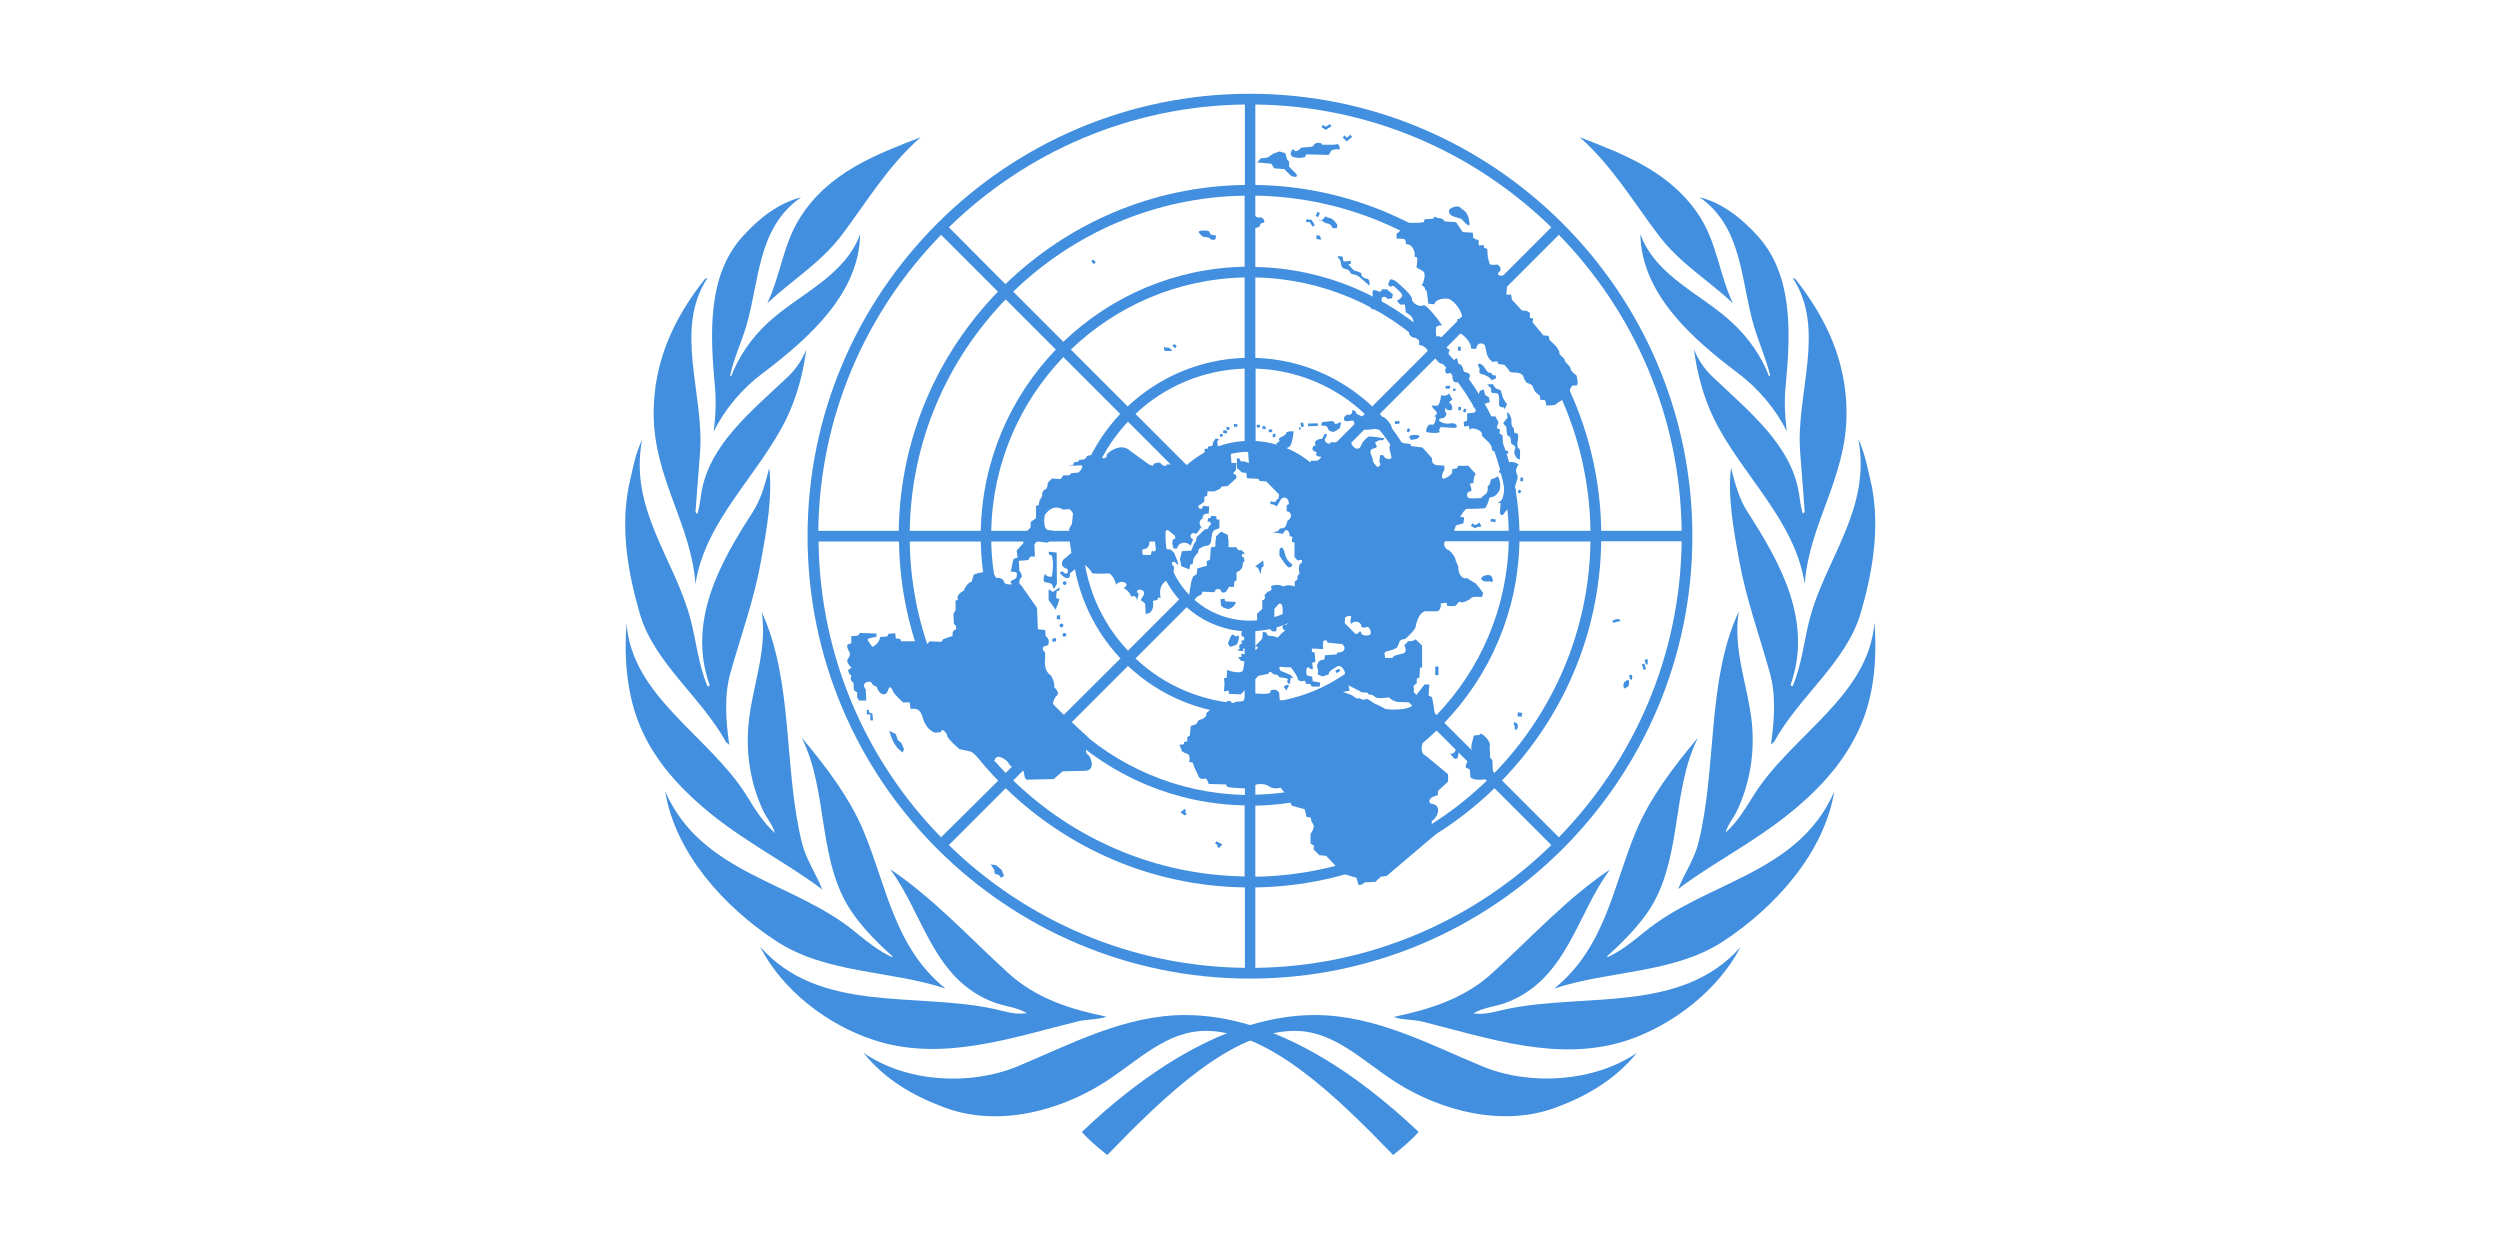 <svg width="160" height="80" viewBox="0 0 160 80" fill="none" xmlns="http://www.w3.org/2000/svg">
<path d="M46.467 47.494L46.673 47.666C46.45 46.122 46.33 44.44 46.776 42.964C47.446 40.596 48.286 38.297 48.715 35.843C49.059 33.938 49.453 31.793 49.23 29.957C48.973 30.952 48.715 31.93 48.166 32.788C46.09 35.997 43.962 39.772 45.421 43.856C45.386 43.908 45.335 43.959 45.283 43.925C44.7 42.569 44.563 41.042 44.185 39.601C43.173 35.774 40.238 32.565 41.096 28.138C40.633 29.099 40.461 30.18 40.221 31.227C39.706 33.938 40.221 36.804 40.959 39.309C41.869 42.415 44.906 44.646 46.467 47.494Z" fill="#418FDE"/>
<path d="M45.678 27.623C46.364 26.216 47.48 24.877 48.818 23.882C51.77 21.651 54.996 18.768 55.047 14.993C54.052 17.704 51.084 18.837 49.11 20.69C48.063 21.668 47.257 22.852 46.794 24.088L46.725 24.037C46.965 22.938 47.428 21.96 47.754 20.896C48.612 18.013 48.458 14.564 51.272 12.625C49.831 13.003 48.612 13.929 47.531 15.13C45.249 17.653 45.455 21.377 45.747 24.671C45.85 25.701 45.798 26.576 45.678 27.623Z" fill="#418FDE"/>
<path d="M49.11 19.403C50.689 17.927 52.508 16.829 53.846 15.079C55.442 12.968 56.832 10.6 58.926 8.781C56.094 9.879 53.04 11.012 51.204 13.929C50.123 15.628 49.951 17.636 49.11 19.403Z" fill="#418FDE"/>
<path d="M50.294 26.868C50.98 25.478 51.41 23.899 51.598 22.372C51.341 23.024 50.946 23.625 50.397 24.14C48.098 26.319 45.404 28.447 44.889 31.535C44.82 31.982 44.769 32.428 44.648 32.857C44.545 32.908 44.545 32.788 44.511 32.754L44.803 28.944C45.078 25.221 43.121 21.085 45.266 17.808C45.198 17.79 45.146 17.859 45.095 17.876C43.138 20.364 41.834 23.11 41.834 26.456C41.834 30.592 44.219 33.492 44.511 37.37C45.129 33.32 48.527 30.437 50.294 26.868Z" fill="#418FDE"/>
<path d="M45.747 52.282C47.96 54.032 50.603 55.388 52.628 56.932C52.233 55.92 51.581 54.993 51.324 53.946C50.14 49.159 50.792 43.599 48.75 39.172C49.127 41.694 48.132 43.925 47.909 46.327C47.72 48.301 48.063 50.223 48.836 51.87C49.059 52.368 49.47 52.797 49.591 53.311C48.853 52.642 48.321 51.801 47.823 50.978C45.438 47.117 40.444 44.611 40.101 39.909C39.929 42.003 40.118 44.217 40.805 46.07C41.748 48.61 43.602 50.583 45.747 52.282Z" fill="#418FDE"/>
<path d="M75.845 64.963C71.984 64.963 68.518 66.834 65.138 68.241C62.066 69.511 57.999 69.27 55.27 67.383C56.609 69.064 58.411 70.111 60.281 70.815C63.73 72.188 67.763 71.141 70.715 69.253C72.825 67.898 74.644 65.976 77.167 65.976C81.234 65.976 85.507 70.145 89.162 73.921C89.728 73.457 90.328 72.977 90.792 72.445C86.965 68.807 81.56 64.963 75.845 64.963Z" fill="#418FDE"/>
<path d="M68.947 65.375C69.548 65.221 70.268 65.272 70.817 65.066C68.518 64.603 66.304 63.899 64.52 62.269C61.963 59.935 59.698 57.447 56.969 55.628C59.114 58.511 59.715 62.698 63.627 64.157C64.314 64.414 65.12 64.466 65.721 64.843C64.966 64.963 64.314 64.723 63.61 64.569C58.565 63.487 52.422 64.877 48.647 60.587C50.071 63.402 53.023 65.615 55.871 66.542C60.247 68.018 64.829 66.387 68.947 65.375Z" fill="#418FDE"/>
<path d="M60.504 63.264C57.227 60.622 56.729 56.658 55.27 53.191C54.361 51.029 52.885 49.09 51.307 47.203C53.04 50.669 52.285 55.13 54.533 58.391C55.236 59.42 56.214 60.399 57.124 61.205L57.09 61.257C56.266 60.879 55.528 60.296 54.773 59.678C50.843 56.4 44.923 55.989 42.572 50.652C43.207 54.564 46.313 58.031 49.676 60.227C52.868 62.321 56.969 62.097 60.504 63.264Z" fill="#418FDE"/>
<path d="M106.167 15.079C107.506 16.846 109.325 17.927 110.903 19.403C110.063 17.636 109.891 15.628 108.827 13.929C106.991 11.012 103.936 9.879 101.105 8.781C103.164 10.6 104.554 12.951 106.167 15.079Z" fill="#418FDE"/>
<path d="M112.259 20.896C112.568 21.943 113.031 22.938 113.289 24.037L113.22 24.088C112.757 22.852 111.95 21.668 110.903 20.69C108.93 18.82 105.961 17.704 104.983 14.976C105.035 18.768 108.261 21.651 111.212 23.865C112.533 24.86 113.666 26.199 114.352 27.606C114.232 26.559 114.181 25.684 114.284 24.671C114.593 21.36 114.781 17.653 112.516 15.13C111.435 13.929 110.217 12.986 108.775 12.625C111.555 14.564 111.401 18.013 112.259 20.896Z" fill="#418FDE"/>
<path d="M115.21 28.927L115.502 32.737C115.468 32.771 115.468 32.874 115.365 32.84C115.245 32.411 115.193 31.965 115.125 31.518C114.61 28.447 111.899 26.302 109.616 24.122C109.067 23.608 108.672 23.007 108.415 22.355C108.604 23.882 109.033 25.461 109.719 26.851C111.487 30.42 114.884 33.303 115.502 37.37C115.794 33.475 118.179 30.592 118.179 26.456C118.179 23.11 116.875 20.364 114.919 17.876C114.867 17.842 114.816 17.79 114.747 17.808C116.892 21.085 114.919 25.221 115.21 28.927Z" fill="#418FDE"/>
<path d="M115.828 39.583C115.451 41.025 115.313 42.569 114.73 43.908C114.679 43.942 114.627 43.873 114.593 43.839C116.051 39.755 113.924 35.997 111.847 32.771C111.298 31.93 111.041 30.935 110.783 29.939C110.56 31.793 110.955 33.921 111.298 35.825C111.744 38.279 112.568 40.579 113.237 42.947C113.683 44.422 113.563 46.087 113.34 47.649L113.546 47.477C115.09 44.629 118.145 42.398 119.072 39.275C119.809 36.786 120.324 33.903 119.809 31.192C119.569 30.145 119.38 29.064 118.934 28.103C119.775 32.548 116.841 35.757 115.828 39.583Z" fill="#418FDE"/>
<path d="M94.859 68.241C91.461 66.834 88.012 64.963 84.151 64.963C78.454 64.963 73.031 68.824 69.239 72.445C69.702 72.977 70.303 73.475 70.869 73.921C74.507 70.163 78.797 65.976 82.864 65.976C85.386 65.976 87.205 67.898 89.316 69.253C92.25 71.124 96.283 72.188 99.749 70.815C101.603 70.111 103.404 69.064 104.76 67.383C102.014 69.253 97.93 69.511 94.859 68.241Z" fill="#418FDE"/>
<path d="M112.207 50.944C111.693 51.767 111.178 52.625 110.44 53.277C110.56 52.78 110.972 52.334 111.195 51.836C111.967 50.171 112.31 48.267 112.122 46.293C111.881 43.891 110.886 41.66 111.281 39.137C109.222 43.565 109.891 49.124 108.707 53.912C108.449 54.976 107.797 55.903 107.403 56.898C109.428 55.354 112.07 53.998 114.284 52.248C116.429 50.566 118.282 48.575 119.26 46.001C119.964 44.148 120.135 41.934 119.964 39.841C119.603 44.577 114.593 47.083 112.207 50.944Z" fill="#418FDE"/>
<path d="M105.206 59.678C104.451 60.296 103.713 60.879 102.89 61.257L102.855 61.205C103.765 60.382 104.743 59.403 105.446 58.391C107.694 55.13 106.939 50.652 108.673 47.203C107.094 49.09 105.618 51.029 104.709 53.191C103.25 56.658 102.752 60.622 99.475 63.264C103.01 62.097 107.111 62.321 110.286 60.244C113.632 58.048 116.738 54.581 117.39 50.669C115.056 55.989 109.153 56.4 105.206 59.678Z" fill="#418FDE"/>
<path d="M96.403 64.585C95.7 64.74 95.047 64.963 94.292 64.86C94.893 64.483 95.682 64.431 96.386 64.174C100.298 62.698 100.899 58.511 103.044 55.645C100.316 57.464 98.05 59.952 95.494 62.286C93.709 63.916 91.495 64.603 89.196 65.083C89.745 65.289 90.466 65.238 91.066 65.392C95.202 66.422 99.766 68.035 104.159 66.576C106.991 65.632 109.942 63.419 111.384 60.622C107.591 64.894 101.431 63.522 96.403 64.585Z" fill="#418FDE"/>
<path d="M79.998 6.001C64.382 6.001 51.684 18.7 51.684 34.316C51.684 49.931 64.382 62.63 79.998 62.63C95.614 62.63 108.312 49.931 108.312 34.316C108.312 18.7 95.614 6.001 79.998 6.001ZM79.998 39.721C77.012 39.721 74.593 37.301 74.593 34.316C74.593 31.33 77.012 28.91 79.998 28.91C82.984 28.91 85.403 31.33 85.403 34.316C85.403 37.301 82.984 39.721 79.998 39.721ZM84.065 29.768C83.07 28.876 81.783 28.309 80.359 28.224V23.59C83.053 23.676 85.507 24.757 87.343 26.491L84.065 29.768ZM79.655 28.224C78.231 28.309 76.944 28.876 75.948 29.768L72.671 26.491C74.507 24.757 76.961 23.676 79.655 23.59V28.224ZM75.468 30.266C74.576 31.261 74.009 32.548 73.924 33.972H69.29C69.376 31.278 70.457 28.824 72.19 26.988L75.468 30.266ZM73.924 34.659C74.009 36.083 74.576 37.37 75.468 38.365L72.19 41.643C70.457 39.807 69.376 37.353 69.29 34.659H73.924ZM75.948 38.863C76.944 39.755 78.231 40.322 79.655 40.407V45.041C76.961 44.955 74.507 43.874 72.671 42.141L75.948 38.863ZM80.341 40.39C81.766 40.304 83.053 39.738 84.048 38.846L87.326 42.123C85.489 43.856 83.035 44.938 80.341 45.023V40.39ZM84.546 38.365C85.438 37.37 86.004 36.083 86.09 34.659H90.723C90.637 37.353 89.556 39.807 87.823 41.643L84.546 38.365ZM86.09 33.972C86.004 32.548 85.438 31.261 84.546 30.266L87.823 26.988C89.556 28.824 90.637 31.278 90.723 33.972H86.09ZM87.823 26.01C85.85 24.157 83.241 22.99 80.341 22.904V17.756C84.648 17.842 88.561 19.592 91.461 22.372L87.823 26.01ZM79.655 22.904C76.772 22.99 74.147 24.157 72.173 26.01L68.535 22.372C71.435 19.592 75.348 17.842 79.655 17.756V22.904ZM71.693 26.491C69.839 28.464 68.672 31.072 68.587 33.972H63.439C63.525 29.665 65.275 25.753 68.055 22.853L71.693 26.491ZM68.604 34.659C68.69 37.542 69.857 40.167 71.71 42.141L68.055 45.778C65.275 42.878 63.525 38.966 63.439 34.659H68.604ZM72.19 42.621C74.164 44.474 76.772 45.641 79.672 45.727V50.875C75.365 50.789 71.452 49.039 68.552 46.259L72.19 42.621ZM80.341 45.71C83.224 45.624 85.85 44.457 87.823 42.604L91.461 46.242C88.561 49.022 84.648 50.772 80.341 50.858V45.71ZM88.304 42.123C90.157 40.15 91.324 37.542 91.409 34.642H96.558C96.472 38.949 94.721 42.861 91.942 45.761L88.304 42.123ZM91.409 33.972C91.324 31.089 90.157 28.464 88.304 26.491L91.942 22.853C94.721 25.753 96.472 29.665 96.558 33.972H91.409ZM91.942 21.892C88.921 18.992 84.837 17.173 80.341 17.087V12.522C86.09 12.608 91.307 14.942 95.15 18.666L91.942 21.892ZM79.655 17.07C75.159 17.155 71.075 18.974 68.055 21.875L64.846 18.666C68.69 14.942 73.906 12.608 79.655 12.522V17.07ZM67.574 22.372C64.674 25.392 62.855 29.476 62.77 33.972H58.222C58.308 28.224 60.642 23.007 64.365 19.163L67.574 22.372ZM62.77 34.659C62.855 39.155 64.674 43.239 67.574 46.259L64.365 49.468C60.642 45.624 58.308 40.407 58.222 34.659H62.77ZM68.055 46.739C71.075 49.639 75.159 51.458 79.655 51.544V56.092C73.906 56.006 68.69 53.672 64.846 49.948L68.055 46.739ZM80.341 51.561C84.837 51.475 88.921 49.657 91.942 46.757L95.15 49.965C91.307 53.689 86.09 56.023 80.341 56.109V51.561ZM92.439 46.259C95.339 43.239 97.158 39.155 97.244 34.659H101.791C101.706 40.407 99.372 45.624 95.648 49.468L92.439 46.259ZM97.244 33.972C97.158 29.476 95.339 25.392 92.439 22.372L95.648 19.163C99.372 23.007 101.706 28.224 101.791 33.972H97.244ZM95.648 18.185C91.667 14.324 86.296 11.922 80.341 11.836V6.688C87.703 6.774 94.378 9.76 99.286 14.547L95.648 18.185ZM79.655 11.836C73.718 11.922 68.329 14.324 64.348 18.185L60.727 14.547C65.635 9.76 72.31 6.774 79.672 6.688V11.836H79.655ZM63.868 18.666C60.007 22.647 57.604 28.018 57.519 33.972H52.37C52.456 26.611 55.442 19.935 60.23 15.028L63.868 18.666ZM57.536 34.659C57.621 40.596 60.024 45.984 63.885 49.965L60.23 53.586C55.442 48.696 52.474 42.02 52.388 34.659H57.536ZM64.365 50.446C68.347 54.307 73.718 56.709 79.672 56.795V61.943C72.31 61.857 65.635 58.871 60.727 54.084L64.365 50.446ZM80.341 56.795C86.279 56.709 91.667 54.307 95.648 50.446L99.286 54.084C94.378 58.871 87.703 61.857 80.341 61.943V56.795ZM96.129 49.948C99.99 45.967 102.392 40.596 102.478 34.642H107.626C107.54 42.003 104.554 48.678 99.766 53.586L96.129 49.948ZM102.478 33.972C102.392 28.035 99.99 22.647 96.129 18.666L99.766 15.028C104.554 19.935 107.54 26.611 107.626 33.972H102.478Z" fill="#418FDE"/>
<path d="M81.628 27.761L81.457 27.778V27.984L81.628 27.966V27.761Z" fill="#418FDE"/>
<path d="M81.422 27.486H81.199V27.658H81.422V27.486Z" fill="#418FDE"/>
<path d="M80.787 27.434L80.993 27.469L81.011 27.297L80.805 27.263L80.787 27.434Z" fill="#418FDE"/>
<path d="M80.616 27.366L80.427 27.349L80.444 27.177L80.65 27.194L80.616 27.366Z" fill="#418FDE"/>
<path d="M79.192 27.143H78.969V27.314H79.192V27.143Z" fill="#418FDE"/>
<path d="M78.471 27.486L78.677 27.52L78.694 27.349L78.505 27.314L78.471 27.486Z" fill="#418FDE"/>
<path d="M78.505 27.76L78.265 27.692L78.316 27.52L78.54 27.589L78.505 27.76Z" fill="#418FDE"/>
<path d="M78.093 27.966L78.059 27.795L78.231 27.761L78.265 27.932L78.093 27.966Z" fill="#418FDE"/>
<path d="M55.7 45.727V46.105H55.871L55.837 45.676L55.614 45.59V45.435H55.476V45.727H55.7Z" fill="#418FDE"/>
<path d="M56.901 46.774L57.33 46.98L57.467 47.374L57.673 47.529L57.862 47.958L57.759 48.164L57.433 47.872L57.21 47.546L57.089 47.289L56.901 46.774Z" fill="#418FDE"/>
<path d="M64.108 55.68L64.262 56.057L64.056 56.178L63.936 56.006L63.662 55.92L63.627 55.663L63.404 55.319L63.748 55.371L64.108 55.68Z" fill="#418FDE"/>
<path d="M79.123 29.631H78.814L78.763 28.996L78.934 28.876V28.55H77.939L77.905 28.224L78.042 28.138L77.819 28.052L77.647 28.275L77.596 28.533L77.304 28.584V28.721H77.098V29.099L76.291 29.768L74.696 29.717C74.576 29.974 74.301 29.682 74.301 29.682C74.249 29.511 73.838 29.682 73.838 29.682C73.838 30.008 73.288 29.545 73.288 29.545L72.293 28.824C71.727 28.309 70.869 28.962 70.835 29.116C70.869 29.528 70.183 29.202 70.183 29.202C70.183 29.202 69.616 29.03 69.531 29.253C69.445 29.476 69.067 29.425 69.067 29.425L69.016 29.545L68.724 29.596L68.672 29.768L68.329 29.82L69.187 29.785C69.41 29.751 69.102 30.283 68.964 30.249L68.57 30.283L68.432 30.42H68.055L67.883 30.66L67.334 30.626C67.334 30.626 67.025 30.884 67.042 30.969C67.077 31.055 66.991 31.312 66.905 31.312C66.819 31.312 66.648 31.57 66.699 31.656C66.751 31.741 66.528 32.033 66.528 32.033L66.476 32.325L66.304 32.376V33.166L65.961 33.406V33.749L65.446 34.298L65.498 34.762L65.069 35.225L65.12 35.688L64.863 35.774L64.811 35.98L64.691 36.581L64.983 36.615C65.12 36.563 65.103 36.992 64.983 37.044C64.863 37.095 64.554 37.215 64.726 37.336C64.897 37.456 64.262 37.422 64.262 37.25C64.262 37.078 63.919 36.924 63.833 36.992C63.748 37.044 63.61 36.735 63.61 36.735C63.301 36.409 62.323 36.769 62.323 36.769L62.186 37.233C61.877 37.284 61.671 37.816 61.671 37.816C61.414 37.902 61.208 38.228 61.294 38.314C61.38 38.4 61.156 38.434 61.156 38.434V39.069L61.019 39.275L61.053 39.961C61.225 39.961 61.191 40.287 61.191 40.287C60.899 40.322 60.968 40.699 60.968 40.699L60.367 40.905L60.247 41.077L59.509 41.042L59.303 41.248L59.097 41.042H57.673L57.621 40.905L57.33 40.853L57.295 40.527L56.866 40.562L56.781 40.733L56.317 40.768C56.352 41.059 55.854 41.488 55.803 41.368C55.751 41.248 55.425 40.939 55.579 40.871C55.717 40.819 56.094 40.751 56.094 40.751V40.545L55.03 40.51L54.91 40.682L54.481 40.716V41.179L54.275 41.231C54.138 41.317 54.309 41.643 54.309 41.643C54.516 41.849 54.275 42.158 54.275 42.158C54.104 42.329 54.413 42.655 54.413 42.655C54.636 42.707 54.275 42.878 54.275 42.878C54.327 43.17 54.498 43.256 54.498 43.256C54.327 43.548 54.618 43.685 54.618 43.685L54.653 44.182L54.859 44.303V44.629L54.979 44.835H55.442L55.408 44.114C55.013 43.651 55.751 43.53 55.785 43.702C55.82 43.874 56.129 43.959 56.129 43.959C56.18 44.388 56.678 44.646 56.815 44.217C56.952 43.788 57.072 44.045 57.158 44.251C57.244 44.457 57.793 44.955 57.793 44.955H58.222L58.273 45.367C58.754 45.332 58.908 45.401 59.097 46.053C59.303 46.722 59.835 46.894 59.835 46.894L60.23 46.859C60.23 46.516 60.624 46.911 60.624 47.1C60.624 47.271 61.397 47.941 61.397 47.941L62.169 48.112L62.89 48.696L63.439 48.644H63.662C63.799 48.147 64.485 48.678 64.554 48.85C64.606 49.022 65.069 49.313 65.12 49.176C65.172 49.039 65.498 49.125 65.549 49.554C65.601 49.983 65.807 49.897 65.807 49.897L67.437 49.862L68.003 49.365L69.462 49.331C70.2 49.296 69.754 48.284 69.599 48.284C69.342 48.078 69.685 47.237 69.685 47.237L67.609 45.298C67.128 45.298 67.557 44.594 67.557 44.594C67.935 44.354 67.471 43.994 67.471 43.994C67.523 43.651 67.265 43.239 67.265 43.239C66.751 42.895 66.888 42.226 66.888 42.226V41.763C66.459 41.351 67.059 41.3 67.059 41.3C67.265 40.956 66.922 40.699 66.922 40.699L66.888 40.322L66.424 40.27L66.373 38.914L65.343 37.439C65.138 37.387 65.292 37.027 65.292 37.027C65.549 36.889 65.24 36.529 65.24 36.529L65.206 35.894L65.807 35.843L65.944 35.62H66.236L66.201 34.865C66.339 34.487 66.682 34.693 66.682 34.693L67.077 34.727L67.3 34.298L67.351 33.955L67.042 33.921C66.699 33.715 66.871 32.96 66.871 32.96C67.42 32.153 68.038 32.617 68.038 32.617L68.432 32.582C69.033 32.994 68.484 33.732 68.484 33.732C68.364 33.904 68.432 34.453 68.432 34.453L68.57 35.379L68.192 35.706C67.883 35.877 67.883 36.289 68.226 36.375C68.449 36.409 68.364 36.958 68.02 36.581C67.506 36.581 68.312 37.044 68.072 36.924C68.587 37.181 68.467 36.701 68.467 36.701L69.153 36.152C69.41 35.946 69.874 36.581 69.874 36.666C69.874 36.752 71.006 36.701 71.006 36.701C71.315 36.907 71.435 37.422 71.435 37.422C71.744 37.01 72.413 37.387 71.916 37.627C72.379 37.919 72.379 38.176 72.379 38.176C72.757 38.056 72.757 38.348 72.757 38.434C72.757 38.52 72.877 38.005 72.877 38.005C72.448 37.679 73.443 37.576 73.168 38.142L72.997 38.4L73.288 38.623L73.323 39.292C73.958 39.24 73.786 38.451 73.786 38.451L74.078 38.4C74.078 38.142 74.284 38.279 74.284 38.279C74.078 37.301 74.747 37.13 74.747 37.13C75.125 37.044 75.142 36.255 75.142 36.255C74.884 36.135 75.022 35.74 75.313 36.083C75.605 36.426 75.142 35.379 75.142 35.379L74.919 35.173L74.61 35.139L74.576 34.813H74.061L73.975 35.225L73.786 35.311L73.735 35.191L73.649 35.517H73.134L73.1 35.173L73.409 35.088L73.529 34.916L73.615 34.453H73.992L74.473 34.316C74.507 33.818 74.764 33.938 74.764 33.938L75.193 34.281L75.228 34.453L75.056 34.539L75.022 34.779L75.108 35.105H75.331C75.416 34.642 76.017 34.642 76.189 34.933L76.36 34.521C75.966 34.316 76.36 34.007 76.463 34.144C76.583 34.281 76.841 33.766 76.841 33.766C76.841 33.766 77.047 34.024 76.841 33.681C76.635 33.337 76.978 33.166 76.978 33.166C76.926 32.823 77.355 32.874 77.355 32.874L77.39 32.411L76.995 32.376C76.909 32.788 76.566 32.428 76.738 32.342C76.909 32.256 77.081 32.085 77.081 32.085V31.793L77.252 31.741L77.287 31.45H77.716L78.093 31.278L78.179 31.141L78.574 31.107L79.14 30.592L79.089 30.369C78.745 30.369 79.089 30.111 79.089 30.111L79.123 29.631Z" fill="#418FDE"/>
<path d="M67.626 35.362L67.111 35.311L67.145 35.517H67.282C67.506 35.929 67.317 36.907 67.317 36.907C67.317 36.907 66.974 36.941 66.922 36.77C66.871 36.598 66.716 37.147 66.836 37.233C66.957 37.319 67.351 37.233 67.385 37.559C67.42 37.885 67.643 37.353 67.643 37.353L67.626 35.362Z" fill="#418FDE"/>
<path d="M67.111 37.714V38.4L67.557 39.018L67.729 38.606L67.797 38.348L67.591 38.263L67.626 37.834L67.797 37.799L67.814 37.593L67.385 37.885L67.111 37.714Z" fill="#418FDE"/>
<path d="M67.849 39.652V39.361L67.643 39.395L67.626 39.618L67.849 39.652Z" fill="#418FDE"/>
<path d="M67.591 41.042V40.836L67.351 40.871V41.077L67.591 41.042Z" fill="#418FDE"/>
<path d="M67.935 40.15C68.003 40.15 68.055 40.099 68.055 40.03C68.055 39.961 68.003 39.91 67.935 39.91C67.866 39.91 67.814 39.961 67.814 40.03C67.814 40.099 67.866 40.15 67.935 40.15Z" fill="#418FDE"/>
<path d="M68.123 40.751C68.19 40.751 68.243 40.697 68.243 40.631C68.243 40.564 68.19 40.511 68.123 40.511C68.057 40.511 68.003 40.564 68.003 40.631C68.003 40.697 68.057 40.751 68.123 40.751Z" fill="#418FDE"/>
<path d="M68.141 37.439C68.207 37.439 68.261 37.385 68.261 37.319C68.261 37.252 68.207 37.199 68.141 37.199C68.074 37.199 68.02 37.252 68.02 37.319C68.02 37.385 68.074 37.439 68.141 37.439Z" fill="#418FDE"/>
<path d="M77.287 33.389H77.458L77.493 33.578L77.373 33.681L77.321 33.835L77.098 33.887L76.583 34.384L76.549 34.607L76.412 34.813L76.24 35.242L75.639 35.276L75.519 35.791L75.605 36.237L76.12 36.443L76.171 36.152L76.343 36.066L76.377 35.774L76.497 35.568L76.669 35.362L76.721 35.139L77.012 34.968L77.355 34.899L77.493 34.727L77.544 34.384L77.579 34.127L77.699 33.938L78.042 33.801V33.252H77.87L77.836 33.046L77.527 33.011L77.458 33.166H77.321L77.287 33.389Z" fill="#418FDE"/>
<path d="M78.625 35.019V34.607L78.574 34.23L78.145 34.024L77.836 34.316L77.784 34.727V34.985L77.493 35.036L77.441 35.826L77.218 35.911L77.252 36.203L76.635 36.375L76.583 36.752L76.36 36.89L76.24 37.233L76.103 38.074C76.103 38.074 76.36 38.571 76.498 38.331C76.635 38.108 76.875 38.074 76.875 38.074L76.961 37.868L77.733 37.902C77.784 37.576 78.162 37.696 78.162 37.851C78.162 37.988 78.454 37.885 78.454 37.885L78.66 37.559H78.969L79.003 37.216L79.14 37.13V36.615C79.603 36.478 79.535 36.032 79.535 36.032L79.655 35.894L79.603 35.688C79.38 35.603 79.483 35.397 79.638 35.448C79.775 35.5 79.432 35.191 79.432 35.191C79.26 35.328 79.123 35.019 79.123 35.019H78.625Z" fill="#418FDE"/>
<path d="M79.089 38.52C79.054 38.863 78.625 38.983 78.625 38.983L78.316 38.897L78.145 38.76L78.111 38.348L78.368 38.314L78.419 38.486L79.089 38.52Z" fill="#418FDE"/>
<path d="M80.633 36.667C80.702 36.924 80.684 36.255 80.805 36.289C80.925 36.324 80.839 35.877 80.839 35.877L80.324 36.255C80.564 36.289 80.599 36.547 80.633 36.667Z" fill="#418FDE"/>
<path d="M82.143 35.156C82.263 35.414 82.229 35.791 82.658 36.083C82.795 36.186 82.572 36.375 82.435 36.289C82.297 36.203 81.886 35.568 81.886 35.568V35.191C81.972 34.968 82.092 35.053 82.143 35.156Z" fill="#418FDE"/>
<path d="M82.143 43.959L82.229 44.045L82.315 44.2L82.504 43.874L82.349 43.822L82.143 43.959Z" fill="#418FDE"/>
<path d="M85.558 43.084L85.781 42.93L85.695 42.793L85.455 42.93L85.558 43.084Z" fill="#418FDE"/>
<path d="M93.812 49.125L94.069 49.245L94.104 49.742C94.447 50.086 95.562 49.794 95.562 49.708C95.562 49.622 95.511 48.644 95.511 48.644L95.374 48.507L95.339 47.786C95.459 47.409 94.79 46.86 94.739 46.98C94.687 47.1 94.309 47.014 94.309 47.117C94.309 47.237 94.086 47.803 94.189 48.009C94.309 48.215 94.104 48.215 94.069 48.421C94.035 48.593 93.743 48.936 93.812 49.125Z" fill="#418FDE"/>
<path d="M93.177 47.958C93.126 48.181 92.92 48.301 92.799 48.215C92.679 48.13 92.937 48.353 93.005 48.473C93.057 48.593 93.228 48.593 93.297 48.473C93.349 48.353 93.331 48.095 93.383 47.975C93.434 47.872 93.211 47.838 93.177 47.958Z" fill="#418FDE"/>
<path d="M92.062 42.656H91.856V43.205H92.062V42.656Z" fill="#418FDE"/>
<path d="M94.807 37.078C94.687 36.907 95.374 36.615 95.494 36.958C95.614 37.301 95.494 37.25 95.374 37.215C95.27 37.181 94.979 37.301 94.807 37.078Z" fill="#418FDE"/>
<path d="M95.425 33.2L95.391 33.372L95.7 33.423L95.734 33.252L95.425 33.2Z" fill="#418FDE"/>
<path d="M94.618 33.698L94.636 33.749L94.807 33.681L94.739 33.543L94.704 33.44L94.618 33.492L94.412 33.612L94.224 33.492L94.138 33.646L94.361 33.784L94.412 33.818L94.447 33.784L94.618 33.698Z" fill="#418FDE"/>
<path d="M95.7 26.645H95.27C95.27 26.645 95.408 26.697 95.013 26.319C94.618 25.942 94.361 26.405 94.361 26.405L93.898 26.456V26.92L93.675 27.006L93.709 27.297L94.018 27.263C94.018 27.263 94.018 27.606 94.104 27.469C94.189 27.331 94.91 27.503 94.841 27.846C94.824 27.984 95.562 28.361 95.476 28.824C95.854 28.876 95.768 29.253 95.768 29.253L96.249 29.305L96.386 29.013L96.523 29.047V28.876L96.214 28.79L96.163 27.863L95.957 27.726L96.008 27.486L95.785 27.4L95.905 27.023L95.7 26.645Z" fill="#418FDE"/>
<path d="M96.952 29.597L96.729 29.562L96.214 29.648L95.923 30.197C95.923 30.197 96.06 30.283 96.18 30.489C96.3 30.695 96.352 31.879 96.008 32.085C95.665 32.291 96.043 32.171 96.043 32.171L95.991 32.806C96.077 33.097 96.214 32.943 96.3 32.806C96.386 32.668 96.472 32.634 96.592 32.48C96.712 32.342 96.884 32.068 96.901 31.879C96.935 31.673 97.072 31.364 96.987 31.278C96.901 31.192 97.072 30.781 97.072 30.781C97.072 30.781 97.192 30.54 97.072 30.317C96.952 30.077 97.107 29.82 97.192 29.717L96.952 29.597Z" fill="#418FDE"/>
<path d="M97.295 30.781L97.313 30.558L97.484 30.575L97.467 30.815L97.295 30.781Z" fill="#418FDE"/>
<path d="M97.278 31.587L97.124 31.502L97.21 31.33L97.364 31.416L97.278 31.587Z" fill="#418FDE"/>
<path d="M97.038 29.288L96.918 29.03C96.918 29.03 96.918 28.807 96.969 28.687C97.021 28.567 96.849 28.464 96.763 28.43C96.678 28.395 96.712 28.172 96.678 28.052C96.643 27.932 96.454 27.846 96.454 27.846C96.454 27.846 96.403 27.417 96.403 27.331C96.403 27.246 96.146 27.126 96.231 27.04C96.317 26.954 96.369 26.834 96.454 26.782C96.54 26.731 96.369 26.319 96.506 26.405C96.643 26.491 96.643 26.645 96.712 26.748C96.763 26.868 96.678 27.263 96.832 27.349C96.969 27.434 96.798 27.726 97.038 27.726C97.261 27.726 97.124 28.275 97.124 28.275C97.124 28.275 97.072 28.687 97.21 28.704C97.347 28.739 97.261 29.425 97.261 29.425L97.038 29.288Z" fill="#418FDE"/>
<path d="M95.185 24.603C95.27 24.723 95.442 24.809 95.442 24.929C95.442 25.049 95.391 25.135 95.562 25.152C95.734 25.186 95.854 25.118 95.905 25.272C95.957 25.41 95.957 25.65 95.94 25.77C95.905 25.89 95.974 26.062 96.111 26.062C96.249 26.062 96.283 26.096 96.283 26.182C96.283 26.268 96.454 25.856 96.454 25.856C96.317 25.736 96.197 25.478 96.197 25.478C96.197 25.478 96.06 25.066 96.06 25.015C96.06 24.963 95.854 24.895 95.768 24.878C95.682 24.843 95.545 24.586 95.545 24.586L95.185 24.603Z" fill="#418FDE"/>
<path d="M95.459 24.329C95.374 24.209 95.288 24.123 95.168 24.071C95.047 24.02 94.962 23.951 94.859 23.951C94.739 23.951 94.636 23.831 94.687 23.694C94.739 23.556 94.601 23.488 94.601 23.368C94.601 23.247 94.687 23.247 94.824 23.333C94.962 23.419 94.945 23.453 95.047 23.591C95.168 23.728 95.219 23.883 95.339 23.848C95.459 23.814 95.545 24.105 95.648 24.02C95.768 23.934 95.734 24.226 95.734 24.226L95.459 24.329Z" fill="#418FDE"/>
<path d="M92.13 27.606C92.285 27.761 91.272 27.726 91.272 27.606C91.272 27.486 91.358 27.091 91.615 27.177C91.873 27.263 91.907 26.662 91.907 26.662C91.907 26.662 91.684 26.697 91.873 26.576C92.079 26.456 91.873 26.285 91.787 26.199C91.701 26.113 91.615 25.959 91.615 25.959H92.01C92.182 25.839 92.233 25.29 92.233 25.29C92.576 25.41 92.748 25.169 92.748 25.169C92.748 25.169 92.799 25.341 92.92 25.495C93.04 25.633 92.628 25.701 92.782 25.787C92.92 25.873 92.988 26.13 92.92 26.216C92.868 26.302 92.542 26.25 92.542 26.13C92.542 26.01 92.422 26.268 92.542 26.422C92.662 26.559 92.405 26.765 92.336 26.765C92.285 26.765 91.907 26.817 92.216 27.006C92.525 27.177 92.868 27.091 92.868 27.091C92.868 27.091 93.126 27.057 93.211 27.212C93.297 27.349 93.177 27.383 93.04 27.383C92.903 27.383 92.216 27.332 92.216 27.332C92.216 27.332 92.044 27.52 92.13 27.606Z" fill="#418FDE"/>
<path d="M90.294 27.863C90.431 27.829 90.775 27.812 90.843 27.898C90.895 27.984 90.637 28.104 90.637 28.104L90.294 28.155C90.191 28.018 90.157 27.898 90.294 27.863Z" fill="#418FDE"/>
<path d="M93.984 25.444C94.207 25.324 94.704 25.324 94.67 25.152C94.636 24.98 94.962 24.929 94.962 24.929L95.047 25.272L95.305 25.444L95.339 25.77C95.339 25.77 95.425 25.718 95.116 25.804C94.807 25.89 94.996 26.027 94.996 26.027L94.309 26.062L94.224 25.77L93.984 25.444Z" fill="#418FDE"/>
<path d="M92.868 23.865C93.04 23.865 92.817 24.535 93.263 24.466C93.726 24.414 93.297 24.672 93.64 24.689C93.984 24.723 93.898 24.432 94.018 24.226C94.138 24.02 94.069 23.9 93.881 23.848C93.675 23.797 93.675 23.797 93.623 23.556C93.572 23.333 93.331 23.265 93.331 23.265L93.246 22.922L92.868 23.145L92.491 23.642C92.491 24.054 92.697 23.865 92.868 23.865Z" fill="#418FDE"/>
<path d="M93.623 26.319L93.709 26.147L93.863 26.216L93.778 26.405L93.623 26.319Z" fill="#418FDE"/>
<path d="M93.503 26.044H93.331V26.25H93.503V26.044Z" fill="#418FDE"/>
<path d="M93.469 22.183L93.503 22.441L93.331 22.458L93.297 22.201L93.469 22.183Z" fill="#418FDE"/>
<path d="M93.16 24.878H92.988V25.015H93.16V24.878Z" fill="#418FDE"/>
<path d="M92.525 24.878L92.508 24.706L92.799 24.689L92.817 24.86L92.525 24.878Z" fill="#418FDE"/>
<path d="M90.174 27.675L90.019 27.606L90.105 27.4L90.26 27.469L90.174 27.675Z" fill="#418FDE"/>
<path d="M89.282 27.143L89.264 26.971L89.556 26.937L89.573 27.108L89.282 27.143Z" fill="#418FDE"/>
<path d="M84.34 27.091L83.705 27.108L83.722 27.28L84.34 27.263V27.091Z" fill="#418FDE"/>
<path d="M83.293 27.332L83.224 27.074L83.396 27.04L83.447 27.297L83.293 27.332Z" fill="#418FDE"/>
<path d="M83.173 27.52L83.121 27.349L83.207 27.331L83.258 27.486L83.173 27.52Z" fill="#418FDE"/>
<path d="M84.597 27.023L84.563 27.229L84.871 27.263C84.871 27.263 85.009 27.383 85.009 27.469C85.009 27.555 85.215 27.64 85.318 27.64C85.438 27.64 85.747 27.4 85.747 27.4C85.747 27.4 85.884 26.988 85.781 27.023C85.661 27.057 85.438 27.229 85.403 27.057C85.369 26.885 85.026 26.971 85.026 26.971L84.597 27.023Z" fill="#418FDE"/>
<path d="M86.021 26.714C86.021 26.8 85.97 26.92 86.141 26.954C86.313 26.988 86.622 26.834 86.656 27.006C86.691 27.177 86.691 27.297 86.914 27.383C87.137 27.469 87.291 27.503 87.463 27.503C87.634 27.503 88.012 27.452 88.012 27.452C88.012 27.452 88.424 27.52 88.492 27.589C88.801 27.915 89.007 28.001 89.093 27.846C89.179 27.709 89.059 27.383 89.041 27.263C89.007 27.143 88.612 26.594 88.475 26.714C88.338 26.834 88.303 26.714 88.046 26.8C87.789 26.885 87.24 26.834 87.222 26.714C87.188 26.594 86.793 26.542 86.793 26.422C86.793 26.302 86.502 26.165 86.536 26.336C86.57 26.508 86.33 26.594 86.279 26.542C86.193 26.474 86.021 26.714 86.021 26.714Z" fill="#418FDE"/>
<path d="M92.576 23.007L92.782 22.372C92.491 22.321 92.559 21.995 92.559 21.995C92.525 21.737 92.13 21.446 91.993 21.531C91.856 21.617 91.907 20.931 91.907 20.931C91.907 20.931 92.165 20.759 92.285 20.845C92.405 20.931 91.307 19.404 91.084 19.541C90.86 19.678 90.346 19.404 90.363 19.129C90.397 18.872 89.333 17.996 89.333 17.996C89.333 17.996 88.99 17.773 88.939 17.945C88.887 18.117 88.767 18.237 88.939 18.323C89.11 18.408 89.076 18.185 89.282 18.374C89.488 18.58 89.848 18.837 89.711 19.009C89.573 19.18 89.402 19.249 89.402 19.249L89.608 19.489H89.917L89.968 19.987C89.968 19.987 90.311 20.159 90.397 20.364C90.483 20.57 90.483 20.691 90.397 20.794C90.311 20.914 90.14 21.12 90.174 21.308C90.208 21.514 90.431 21.6 90.431 21.6L90.654 21.634L90.826 21.72V22.098C91.049 22.046 91.427 22.355 91.392 22.561C91.358 22.767 91.444 22.647 91.736 22.853C92.027 23.059 91.942 23.093 92.13 23.23C92.319 23.35 92.491 23.265 92.576 23.007Z" fill="#418FDE"/>
<path d="M87.874 19.06C87.84 18.94 87.789 18.546 87.96 18.563C88.132 18.597 88.012 18.563 88.218 18.648C88.424 18.734 88.441 18.511 88.441 18.511H88.75L89.144 18.837L89.093 19.095L88.801 19.129C88.664 18.906 88.372 18.992 88.424 19.18C88.475 19.386 88.286 19.764 88.166 19.781C88.046 19.815 87.686 19.815 87.703 19.644C87.754 19.472 87.874 19.06 87.874 19.06Z" fill="#418FDE"/>
<path d="M87.651 18.288V18.065C87.651 18.065 87.617 17.842 87.48 17.842C87.343 17.842 87.085 17.67 87.137 17.55C87.188 17.43 86.656 17.31 86.656 17.31C86.656 17.31 86.176 16.847 86.347 16.898C86.519 16.95 86.433 16.692 86.433 16.692C86.433 16.692 86.09 16.744 86.004 16.727C85.918 16.692 85.953 16.435 85.953 16.435C85.953 16.435 85.609 16.349 85.609 16.435C85.609 16.521 85.73 16.521 85.781 16.692C85.832 16.864 85.815 17.156 86.073 17.207C86.33 17.259 86.382 17.327 86.416 17.447C86.45 17.567 86.759 17.585 86.759 17.585L86.982 17.705L87.651 18.288Z" fill="#418FDE"/>
<path d="M84.563 15.337L84.477 15.096L84.254 15.045V15.302L84.563 15.337Z" fill="#418FDE"/>
<path d="M84.477 14.118C84.185 13.895 84.871 14.29 84.871 14.29C85.095 14.29 85.249 14.461 85.249 14.547C85.249 14.633 85.558 14.599 85.558 14.599L85.592 14.393L85.369 14.101L85.163 13.964C85.163 13.964 84.854 13.93 84.854 13.844C84.854 13.775 84.597 14.204 84.477 14.118Z" fill="#418FDE"/>
<path d="M89.728 14.29C89.642 14.547 89.608 14.89 89.47 14.89C89.333 14.89 89.385 15.268 89.385 15.268C89.385 15.268 89.762 15.268 89.865 15.302C89.985 15.337 89.985 15.628 89.985 15.628C90.414 15.594 90.586 16.177 90.534 16.332C90.483 16.469 90.706 16.469 90.706 16.469C90.706 16.469 90.706 16.933 90.654 17.053C90.603 17.173 91.032 17.259 91.135 17.43C91.255 17.602 91.083 18.185 90.998 18.22C90.912 18.254 91.221 18.34 91.204 18.477C91.169 18.614 91.289 18.477 91.324 18.717C91.358 18.94 91.409 19.438 91.409 19.438L91.804 19.472C91.856 19.095 92.594 19.078 92.714 19.129C93.194 19.301 93.572 20.056 93.572 20.227C93.572 20.399 93.263 20.433 93.263 20.433L93.314 21.274C93.795 21.411 94.207 22.115 94.138 22.235C94.086 22.355 94.481 22.321 94.481 22.321C94.533 21.806 95.03 21.978 95.047 22.149C95.082 22.321 95.168 22.698 95.168 22.698L95.305 22.956L95.511 23.162L95.82 23.127L95.905 23.299L96.283 23.35C96.283 23.35 96.592 23.694 96.626 23.779C96.66 23.865 97.089 23.831 97.192 23.865C97.312 23.899 97.484 23.985 97.501 24.123C97.536 24.26 97.707 24.5 97.707 24.5C97.707 24.5 98.05 24.586 98.085 24.706C98.119 24.826 98.256 25.084 98.256 25.084L98.548 25.324L98.582 25.581L98.891 25.616L98.977 25.959L99.492 25.924L99.784 25.718C100.161 25.512 100.418 25.255 100.436 25.135C100.47 25.015 100.521 24.586 100.813 24.672C101.105 24.758 100.899 24.037 100.899 24.037C100.899 24.037 100.504 23.745 100.521 23.608C100.556 23.471 100.127 23.179 100.144 23.059C100.178 22.939 99.766 22.715 99.801 22.595C99.835 22.475 99.595 22.166 99.595 22.166L99.166 21.755L99.114 21.497L98.771 21.463L98.085 20.622L98.119 20.382L97.913 20.347V20.021L97.707 19.901L97.398 19.867L96.763 19.18L96.712 18.855H96.403L96.454 18.254C96.66 17.997 96.54 17.499 96.54 17.499C96.54 17.499 96.146 17.705 95.94 17.619C95.734 17.533 96.025 17.327 96.025 17.327V17.104L95.854 16.933C95.854 16.933 95.373 16.984 95.339 16.898C95.305 16.812 95.219 16.435 95.219 16.435L95.185 15.937L94.979 15.851L94.944 15.68L94.636 15.714V15.371L94.464 15.319L94.292 15.234L94.258 14.89L93.623 14.856L93.417 14.564L93.194 14.221L92.473 14.17L92.302 13.998L92.01 13.947L91.804 13.861L91.718 13.998L91.169 14.033L91.135 14.204C90.895 14.324 89.762 14.204 89.728 14.29Z" fill="#418FDE"/>
<path d="M92.731 13.535C92.679 13.312 93.297 13.106 93.452 13.277C93.589 13.449 94.001 13.483 94.052 14.341C94.069 14.65 93.537 14.015 93.537 14.015L93.108 13.878C92.868 13.826 92.748 13.689 92.731 13.535Z" fill="#418FDE"/>
<path d="M84.357 13.895L84.202 13.826L84.322 13.552L84.477 13.638L84.357 13.895Z" fill="#418FDE"/>
<path d="M82.881 11.046L82.504 10.669V10.343L82.383 10.223L82.263 9.811L81.886 9.691L81.508 9.828L81.114 10.085L80.684 10.137L80.461 10.394L81.371 10.48L81.543 10.772L82.195 10.823L82.624 11.252C83.018 11.424 83.104 11.252 82.881 11.046Z" fill="#418FDE"/>
<path d="M82.829 9.622C82.761 9.365 82.4 9.948 82.778 10.051C83.156 10.171 83.516 10.051 83.516 10.051L83.602 9.88L85.026 9.914C85.146 9.794 85.198 9.622 85.198 9.622C85.198 9.622 85.541 9.502 85.678 9.571C85.815 9.622 85.712 9.159 85.558 9.228C85.421 9.279 85.129 9.262 85.129 9.262H84.614C84.58 9.056 84.134 9.142 84.099 9.262C84.082 9.365 83.911 9.399 83.911 9.399L83.258 9.451C83.19 9.622 82.864 9.742 82.829 9.622Z" fill="#418FDE"/>
<path d="M79.998 14.513C80.444 14.65 80.599 14.547 80.633 14.427C80.667 14.307 80.684 14.29 80.856 14.256C81.028 14.221 80.822 13.878 80.65 13.912C80.478 13.947 80.307 13.861 80.273 13.707C80.238 13.569 79.964 13.192 79.929 13.483C79.895 13.775 79.724 13.775 79.758 13.981C79.809 14.17 79.895 14.479 79.998 14.513Z" fill="#418FDE"/>
<path d="M76.721 14.839C76.703 14.736 77.287 14.719 77.373 14.805C77.458 14.891 77.407 15.045 77.664 15.045C77.922 15.045 77.802 15.217 77.784 15.302C77.75 15.388 77.476 15.354 77.441 15.268C77.407 15.182 76.978 15.148 76.978 15.148C76.978 15.148 76.755 14.976 76.721 14.839Z" fill="#418FDE"/>
<path d="M86.193 9.056L86.244 9.005L86.536 8.764L86.416 8.627L86.193 8.816L86.056 8.661L85.936 8.799L86.193 9.056Z" fill="#418FDE"/>
<path d="M84.854 8.318L84.889 8.284L85.215 8.078L85.112 7.941L84.854 8.112L84.666 7.992L84.58 8.147L84.803 8.284L84.854 8.318Z" fill="#418FDE"/>
<path d="M83.825 14.221L84.013 14.513L84.151 14.41L83.962 14.101L83.928 14.067H83.893L83.602 14.033L83.585 14.204L83.825 14.221Z" fill="#418FDE"/>
<path d="M74.49 22.132L74.524 22.458H74.953C75.125 22.458 74.816 22.252 74.816 22.252C74.816 22.252 74.473 22.286 74.49 22.132Z" fill="#418FDE"/>
<path d="M75.039 22.149L75.142 22.012L75.313 22.149L75.21 22.286L75.039 22.149Z" fill="#418FDE"/>
<path d="M69.839 16.727L69.96 16.607L70.131 16.778L70.011 16.898L69.839 16.727Z" fill="#418FDE"/>
<path d="M77.887 54.153L78.007 54.273L78.231 54.05L78.128 53.981L77.836 53.844L77.767 53.998L77.939 54.084L77.887 54.153Z" fill="#418FDE"/>
<path d="M75.639 52.059L75.845 52.196L75.948 52.059L75.828 51.973L75.914 51.905L75.811 51.767L75.639 51.922L75.554 51.99L75.639 52.059Z" fill="#418FDE"/>
<path d="M97.141 46.413C97.107 46.259 96.935 46.208 96.918 46.208L96.866 46.379C96.883 46.379 96.901 46.396 96.918 46.413L96.952 46.568C96.935 46.585 96.918 46.602 96.918 46.619L97.038 46.739C97.124 46.602 97.158 46.516 97.141 46.413Z" fill="#418FDE"/>
<path d="M97.398 45.864L97.124 45.847L97.141 45.59L97.415 45.624L97.398 45.864Z" fill="#418FDE"/>
<path d="M104.005 43.616C104.125 43.548 104.28 43.393 104.262 43.719C104.245 44.045 104.108 43.942 104.005 44.045C103.902 44.148 103.833 43.719 104.005 43.616Z" fill="#418FDE"/>
<path d="M105.464 42.381V42.347C105.464 42.295 105.446 42.227 105.412 42.158L105.258 42.244C105.275 42.278 105.275 42.329 105.292 42.364C105.292 42.415 105.309 42.467 105.343 42.501C105.378 42.518 105.412 42.535 105.464 42.518L105.429 42.347C105.429 42.364 105.446 42.364 105.464 42.381Z" fill="#418FDE"/>
<path d="M105.086 42.518C105.138 42.69 105.189 42.861 105.189 42.878L105.343 42.81C105.343 42.81 105.275 42.638 105.24 42.467L105.086 42.518Z" fill="#418FDE"/>
<path d="M104.451 43.205L104.28 43.187C104.262 43.325 104.297 43.496 104.434 43.513L104.468 43.342C104.468 43.342 104.451 43.273 104.451 43.205Z" fill="#418FDE"/>
<path d="M103.713 39.755C103.696 39.704 103.679 39.653 103.627 39.635C103.507 39.584 103.284 39.67 103.181 39.738L103.284 39.876C103.387 39.807 103.542 39.773 103.559 39.79C103.559 39.79 103.559 39.79 103.559 39.773L103.713 39.755Z" fill="#418FDE"/>
<path d="M95.802 30.506C95.682 30.626 95.425 30.678 95.425 30.678L95.339 31.004L95.202 31.124C95.202 31.124 95.236 31.21 95.202 31.416C95.168 31.622 94.91 31.742 94.91 31.742L94.79 31.879C94.79 31.879 94.104 31.913 94.018 31.879C93.76 31.759 93.932 31.416 94.104 31.45C94.275 31.484 94.069 30.952 94.069 30.952L94.292 30.918C94.292 30.918 94.327 30.403 94.412 30.403C94.498 30.403 94.378 30.232 94.275 30.146C94.155 30.06 94.018 29.768 93.898 29.803C93.778 29.837 93.331 29.803 93.331 29.803L93.246 29.974L92.937 30.026C92.937 30.026 92.971 30.249 92.902 30.317C92.731 30.523 92.079 30.952 92.353 30.232L92.439 30.06V29.803L91.924 29.768C91.924 29.768 91.667 29.683 91.667 29.562C91.667 29.442 91.633 29.305 91.633 29.305L91.032 28.636L90.311 28.55L90.26 28.413L89.831 28.361C89.316 28.104 88.853 28.327 88.938 28.773C89.024 29.202 89.162 29.374 88.887 29.374C88.595 29.374 88.544 29.151 88.544 29.151C88.544 29.151 88.321 29.065 88.321 29.185C88.321 29.305 88.235 29.528 88.321 29.648C88.406 29.768 88.201 29.94 88.115 29.854C88.029 29.768 87.806 29.511 87.857 29.425C87.909 29.339 87.463 28.79 87.909 28.704C88.372 28.619 87.874 28.361 88.046 28.293L88.269 28.172H88.492L88.63 28.052L88.252 28.001L88.029 27.966L87.6 27.932C87.171 28.224 87.085 28.567 87.085 28.567C86.862 28.996 86.313 28.395 86.519 28.155C86.725 27.915 85.884 28.121 85.747 28.241C85.609 28.361 85.18 28.293 85.18 28.293C85.095 28.55 84.7 28.258 84.803 28.087C84.923 27.915 84.923 27.795 84.923 27.795L84.786 27.761L84.614 28.087C84.219 28.087 84.099 28.31 84.185 28.464C84.271 28.601 84.065 28.43 84.013 28.636C83.962 28.842 84.048 28.842 84.219 28.927C84.391 29.013 84.134 29.013 84.254 29.151C84.374 29.288 84.717 29.151 84.511 29.356C84.305 29.562 83.911 29.477 83.911 29.477C83.876 29.734 83.344 29.683 83.276 29.597C83.224 29.511 82.795 28.996 82.795 28.996L82.246 28.962C82.195 28.55 82.503 28.756 82.624 28.447C82.744 28.121 82.795 27.606 82.795 27.606C82.795 27.606 82.332 27.572 82.315 27.726C82.28 27.863 82.006 27.966 82.006 27.966C82.006 27.966 81.783 28.052 81.868 28.172C81.954 28.293 81.697 28.344 81.697 28.344C81.697 28.344 81.748 28.533 81.663 28.601C81.439 28.842 80.856 28.636 80.77 28.55L80.427 28.413L80.084 28.189L79.689 28.361L79.569 28.481H79.14L79.106 28.825L79.878 28.91L79.929 29.631L79.621 29.528H79.415L79.329 29.356L79.157 29.322V29.957L79.329 30.094L79.466 30.232L79.758 30.266L79.809 30.609L80.53 30.643L80.616 30.781L81.045 30.815L81.868 31.656L81.817 31.913L81.68 31.999C81.731 32.205 81.302 32.085 81.302 32.085V32.257L81.508 32.291L81.714 32.411L82.006 31.913C82.315 31.707 82.469 31.999 82.486 32.171C82.521 32.342 82.349 32.308 82.349 32.308V32.72L82.521 32.771C82.812 33.114 82.4 33.32 82.4 33.32L82.315 33.612C82.229 33.87 81.92 33.818 81.92 33.818L81.8 33.99L81.457 34.075L82.126 34.161C82.195 33.921 82.366 33.87 82.452 33.99C82.538 34.11 82.538 34.316 82.538 34.316L82.709 34.35L82.675 34.676L82.847 34.727V35.654L83.053 35.877C83.396 35.74 83.396 35.963 83.224 36.083C83.053 36.203 83.173 36.718 83.173 36.718L83.035 36.855V37.096L82.864 37.216V37.542C82.572 37.404 82.229 37.456 82.143 37.542C81.886 37.37 81.337 37.422 81.337 37.576C81.508 37.799 81.131 37.868 81.131 37.868L80.925 38.091C81.062 38.383 80.787 38.417 80.787 38.417V38.966L80.444 39.292L80.479 40.047C80.479 40.253 80.908 40.27 80.993 40.167C81.079 40.047 81.422 40.407 81.422 40.407H81.68L81.731 39.893L81.56 39.807V38.966L81.851 38.64C82.195 38.52 82.074 39.395 82.074 39.481C82.109 39.807 82.246 39.773 82.383 39.704C82.675 39.584 82.435 40.03 82.212 39.996C81.989 39.961 82.126 40.287 82.126 40.287L82.263 40.339L82.006 40.545L81.783 40.802L81.491 40.716L81.148 40.682L81.028 40.476L80.822 40.442L80.787 40.854L80.65 41.025L80.307 41.368C80.77 41.368 80.255 41.694 80.135 41.694C80.393 41.78 80.101 42.038 79.449 41.832V42.038L79.226 42.072L79.432 42.295L79.655 42.329L79.569 42.827C79.569 43.205 78.625 42.947 78.54 42.861L78.505 43.376L78.334 43.41L78.368 43.754L78.334 44.251L78.642 44.2V44.406L79.415 44.44L80.53 43.256L81.182 43.119C81.234 42.827 81.525 43.17 81.525 43.17C81.817 43.136 81.868 43.342 81.868 43.342L82.246 43.393C82.555 43.479 82.366 43.513 82.383 43.634C82.418 43.805 82.555 43.754 82.555 43.754L82.606 43.376L82.778 43.41L82.606 43.205L82.297 43.067L81.954 42.93C81.731 42.604 82.006 42.673 82.246 42.707H82.624C82.624 42.707 83.053 43.29 83.053 43.428C83.053 43.565 83.258 43.599 83.258 43.599L83.516 43.565L83.602 43.771H83.859L83.945 43.942H84.46L84.494 43.685L84.013 43.599L83.979 43.307L83.636 43.222C83.516 42.724 83.722 42.587 83.859 42.81L84.031 42.844L83.979 42.415L84.185 42.364L84.134 41.763L83.962 41.712V41.506L84.683 41.54C84.631 41.163 84.717 40.991 84.717 40.991H84.923L84.957 41.128L85.832 41.214L86.45 40.51C86.416 40.459 86.519 40.425 86.45 40.356C86.364 40.27 86.244 40.356 86.107 40.27C85.97 40.184 86.107 39.687 86.073 39.584C86.038 39.464 86.553 39.292 86.467 39.55C86.382 39.807 86.467 39.927 86.467 39.927C86.845 39.584 87.154 39.961 87.12 40.047C87.085 40.133 87.325 40.219 87.463 40.133C87.6 40.047 87.772 40.39 87.72 40.562C87.669 40.733 87.154 40.699 87.12 40.528C87.085 40.356 86.999 40.407 86.948 40.493C86.896 40.579 86.639 40.631 86.485 40.545C86.45 40.528 86.45 40.51 86.433 40.493L85.815 41.197H85.85C86.193 41.403 86.021 41.66 85.901 41.712C85.781 41.763 85.592 41.763 85.592 41.763L85.541 41.883L84.803 41.935L84.751 42.226C84.374 42.175 84.237 42.57 84.322 42.776C84.408 42.981 84.322 43.153 84.322 43.153L84.631 43.29L85.026 43.17C85.077 42.879 85.335 42.827 85.575 42.655C85.798 42.484 86.176 42.981 86.056 43.205C85.935 43.428 85.935 43.531 85.935 43.531L85.97 43.788L85.678 43.908L85.455 44.028L85.421 44.166H84.648L84.511 44.303L84.134 44.337L84.013 44.509L83.756 44.543C83.756 44.543 83.327 44.749 83.499 44.972C83.67 45.212 82.778 45.178 82.589 44.852C82.538 45.144 82.212 44.886 82.212 44.886L81.903 44.8L81.868 44.371C81.817 44.08 81.268 44.08 81.302 44.286C81.337 44.492 80.273 44.371 80.273 44.371L79.929 44.543L79.621 44.732L79.586 44.869L79.071 44.921L78.848 45.041L78.763 44.869H78.54L78.316 45.195C77.716 45.229 77.15 45.573 77.201 45.71C77.252 45.847 76.978 46.002 76.978 46.002L76.721 46.087L76.549 46.345L76.206 46.465L76.154 47.066L75.983 47.186V47.443L75.777 47.495V47.632L75.485 47.666L75.657 48.095L75.88 48.215C76.274 48.267 76.103 48.764 76.103 48.764L76.326 48.799L76.446 49.125L76.669 49.588C76.755 49.931 77.012 49.846 77.132 49.828C77.252 49.794 77.355 50.172 77.355 50.172L78.488 50.206C78.488 50.206 78.436 50.326 78.625 50.377C78.831 50.429 80.135 50.498 80.187 50.412C80.135 50.154 80.908 50.086 81.216 50.326C81.525 50.549 81.954 50.412 81.954 50.412L82.383 50.927L82.675 51.562L83.156 51.699L83.499 51.785L83.619 52.282L83.876 52.316L83.962 52.643C84.271 52.866 83.876 53.363 83.876 53.363V53.998L84.099 54.118L84.065 54.359L84.442 54.736L84.871 54.77L85.953 55.92L86.811 56.178L86.948 56.641L87.171 56.606L87.343 56.469L88.029 56.435L88.372 56.109L88.75 56.057L91.924 53.363L91.633 53.192V52.557C92.147 52.179 92.182 51.51 91.684 51.459C91.324 51.407 91.478 51.029 91.821 50.961L92.027 50.875V50.618L92.679 50.017V49.554L91.255 48.37C90.62 48.147 91.255 46.757 91.684 46.774C92.113 46.808 91.65 44.629 91.65 44.629L91.427 44.509L91.478 43.805H91.169L90.654 44.474L90.517 44.938C90.466 45.538 88.698 45.435 88.612 45.35C88.527 45.264 87.926 45.006 87.926 45.006C87.926 45.006 87.463 44.629 87.377 44.749C87.291 44.869 86.896 44.612 86.896 44.697C86.896 44.783 86.519 44.492 86.519 44.492L85.953 44.286L86.382 44.2L86.296 43.857L87.034 44.234C87.12 44.354 87.497 44.32 87.497 44.32L87.617 44.457C87.617 44.457 87.84 44.423 87.995 44.594C88.132 44.766 88.887 44.629 88.887 44.629L89.093 44.8L89.402 44.921L90.294 44.955L90.328 44.406L90.5 44.234L90.466 43.891L90.672 43.719V43.428L90.843 43.376L90.877 42.741L91.015 42.707V41.317L90.586 40.905C90.552 41.042 90.105 41.042 90.105 41.042C90.105 41.042 89.985 41.248 89.899 41.248C89.814 41.248 90.019 41.506 89.951 41.677C89.899 41.849 89.659 41.849 89.659 41.849L89.23 41.969L89.11 42.106H88.647L88.595 41.729L89.11 41.592L89.402 41.454L89.539 41.163C89.573 40.871 89.917 40.905 89.917 40.905C89.917 40.905 90.569 40.356 90.603 40.099C90.637 39.841 90.86 39.12 91.255 39.12H91.993C92.285 39 92.199 38.623 92.199 38.623L92.576 38.571L92.628 38.777C92.628 38.777 93.143 38.829 93.194 38.743C93.246 38.657 93.366 38.451 93.503 38.537C93.64 38.623 94.104 38.331 94.104 38.331C94.138 38.125 94.841 38.211 94.841 38.211L94.927 37.954C94.927 37.954 94.447 37.284 94.361 37.284C94.275 37.284 93.812 36.873 93.76 37.027C93.297 36.907 93.331 36.272 93.331 36.272L93.16 35.86C93.16 35.62 92.731 35.139 92.645 35.191C92.216 34.865 92.525 34.504 92.645 34.47C92.765 34.436 93.04 34.041 93.04 34.041L93.177 33.629L93.657 33.492L93.709 33.114L93.451 33.08C93.451 33.08 93.743 32.565 93.88 32.565C94.018 32.565 94.962 32.565 95.047 32.514C95.133 32.462 95.305 31.999 95.305 31.913C95.305 31.828 95.528 31.793 95.614 31.776C95.7 31.742 95.905 31.519 95.957 31.398C96.111 31.107 95.923 30.386 95.802 30.506Z" fill="#418FDE"/>
<path d="M79.998 40.94C80.032 40.905 80.084 41.077 80.17 41.042C80.255 41.025 80.29 41.197 80.204 41.197C80.118 41.197 80.118 41.3 80.118 41.351C80.118 41.403 80.118 41.506 80.05 41.574C79.981 41.643 79.929 41.592 79.844 41.557C79.758 41.506 79.724 41.506 79.603 41.506C79.5 41.506 79.586 41.677 79.586 41.677C79.586 41.677 79.14 41.66 79.226 41.592C79.312 41.523 79.397 41.506 79.329 41.454C79.26 41.403 79.329 41.368 79.329 41.283C79.329 41.197 79.535 41.231 79.483 41.18C79.415 41.111 79.483 40.871 79.586 41.008L79.655 40.854C79.586 40.785 79.638 40.768 79.5 40.716C79.38 40.665 79.483 40.407 79.483 40.407L79.5 40.236C79.535 40.013 79.964 39.996 79.998 40.184C80.015 40.373 79.998 40.511 79.998 40.511L80.118 40.562C80.118 40.562 80.101 40.699 79.998 40.699C79.895 40.699 79.998 40.768 79.929 40.837L79.998 40.94Z" fill="#418FDE"/>
<path d="M78.591 41.163C78.66 41.025 78.797 40.476 78.969 40.648C79.14 40.819 79.243 40.648 79.243 40.648C79.243 40.648 79.329 40.734 79.277 40.905C79.243 41.077 79.192 41.248 79.089 41.283C78.986 41.3 78.9 41.368 78.763 41.386C78.66 41.403 78.591 41.163 78.591 41.163Z" fill="#418FDE"/>
</svg>
